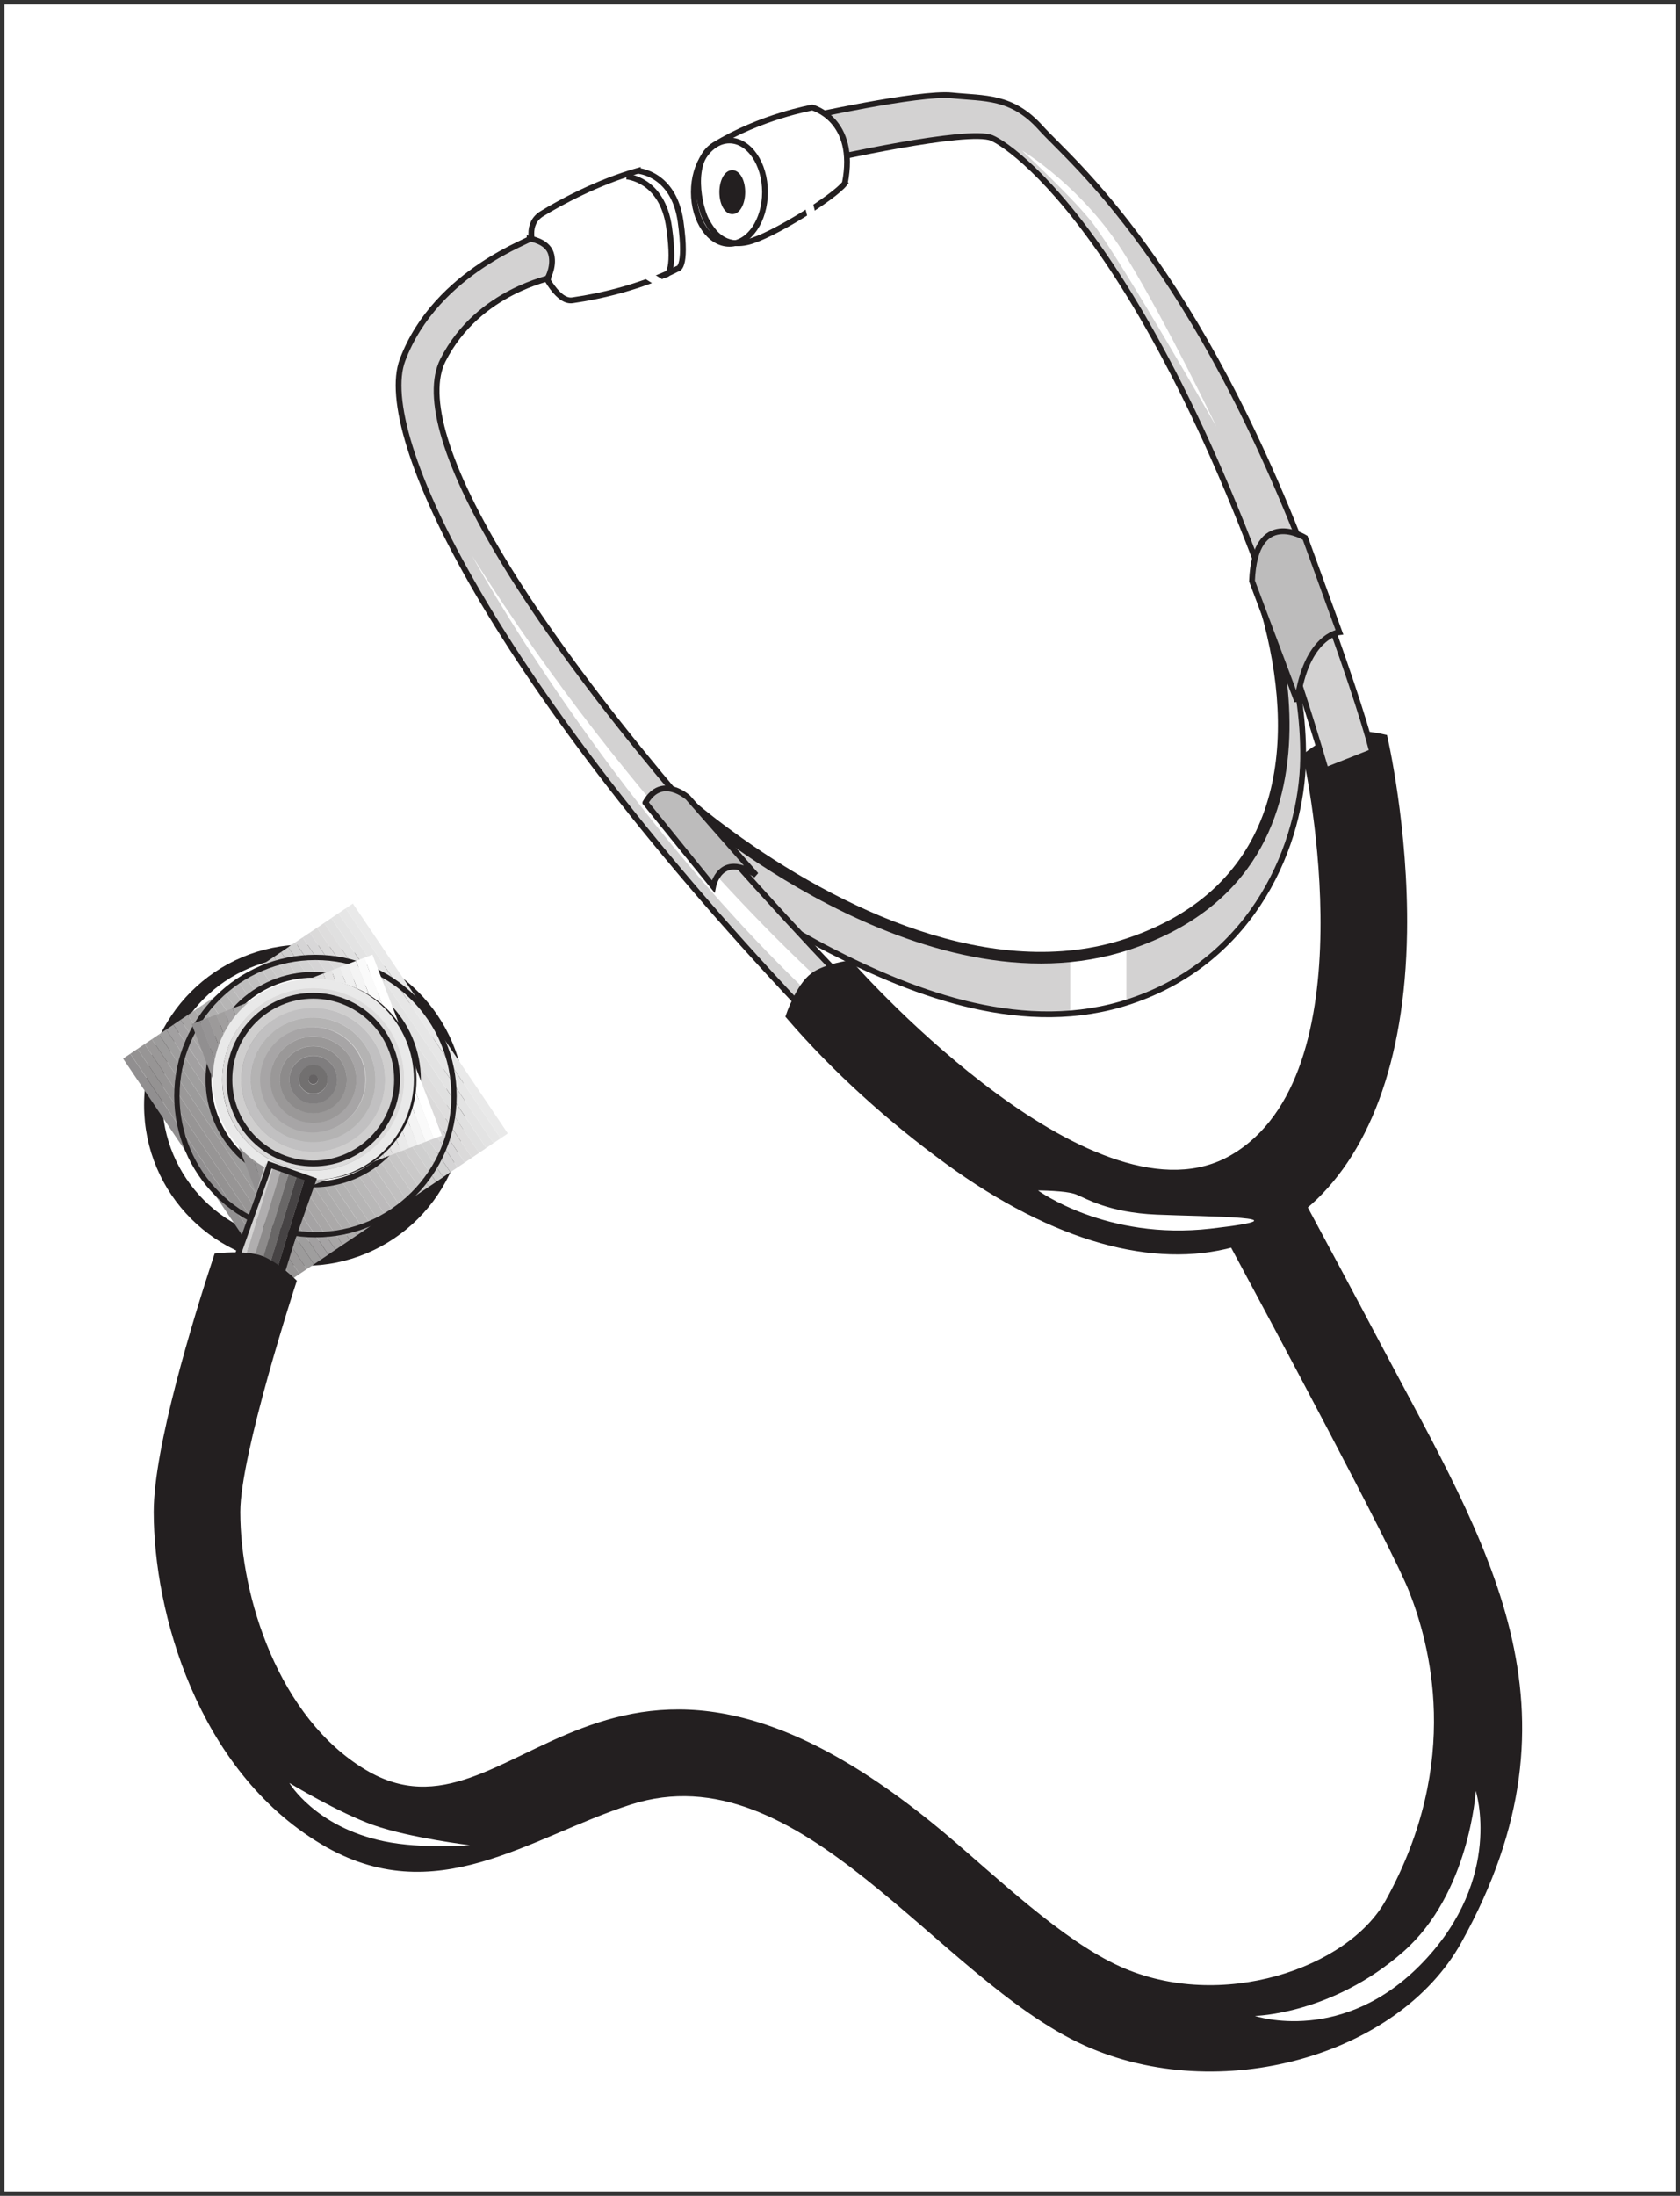 <?xml version="1.0"?>
<svg xmlns:rdf="http://www.w3.org/1999/02/22-rdf-syntax-ns#" xmlns="http://www.w3.org/2000/svg" xmlns:cc="http://creativecommons.org/ns#" xmlns:dc="http://purl.org/dc/elements/1.1/" xmlns:svg="http://www.w3.org/2000/svg" id="svg2" xml:space="preserve" viewBox="0 0 239.29 312.58" version="1.1">
  <rect x="0" y="0" width="239.29" height="312.58" fill="#333333" stroke="none"/>
  <defs id="defs6">
    <clipPath id="clipPath178" clipPathUnits="userSpaceOnUse">
      <path id="path180" d="m0.06 792h612v-792h-612v792z"/>
    </clipPath>
    <clipPath id="clipPath310" clipPathUnits="userSpaceOnUse">
      <path id="path312" d="m0.06 792h612v-792h-612v792z"/>
    </clipPath>
    <clipPath id="clipPath408" clipPathUnits="userSpaceOnUse">
      <path id="path410" d="m0.06 792h612v-792h-612v792z"/>
    </clipPath>
    <clipPath id="clipPath484" clipPathUnits="userSpaceOnUse">
      <path id="path486" d="m0.06 792h612v-792h-612v792z"/>
    </clipPath>
    <clipPath id="clipPath536" clipPathUnits="userSpaceOnUse">
      <path id="path538" d="m0.06 792h612v-792h-612v792z"/>
    </clipPath>
    <clipPath id="clipPath578" clipPathUnits="userSpaceOnUse">
      <path id="path580" d="m0.06 792h612v-792h-612v792z"/>
    </clipPath>
    <clipPath id="clipPath612" clipPathUnits="userSpaceOnUse">
      <path id="path614" d="m0.06 792h612v-792h-612v792z"/>
    </clipPath>
    <clipPath id="clipPath648" clipPathUnits="userSpaceOnUse">
      <path id="path650" d="m0.06 792h612v-792h-612v792z"/>
    </clipPath>
  </defs>
  <g id="g12" transform="matrix(1.25 0 0 -1.25 -90 620.44)">
    <path id="path160" d="m72.5 495.85h190.43v-249.06h-190.43v249.06z" fill="#fff" fill-rule="evenodd"/>
    <g id="g176" clip-path="url(#clipPath178)">
      <path id="path182" d="m150.62 404.48c18.814-14.015 33.024-18.78 46.005-16.397 12.98 2.382 17.508 8.446 20.659 17.585 3.15 9.138-1.537 22.58-1.537 22.58l1.473-0.622c0.009-0.022 3.397-8.254 3.265-17.685-0.133-9.474-5.401-22.859-19.702-27.629-11.917-3.975-24.491 0.814-34.154 5.792-9.686 4.991-16.437 10.957-16.455 10.973l0.446 5.403" fill="#d3d2d2"/>
    </g>
    <path id="path192" d="m193.95 391.2h6.401v-14.414h-6.401v14.414z" fill="#fff"/>
    <g id="g308" stroke="#231f20" stroke-miterlimit="3.864" clip-path="url(#clipPath310)">
      <path id="path314" d="m150.62 404.48c18.814-14.015 33.024-18.78 46.005-16.397 12.98 2.382 17.508 8.446 20.659 17.585 3.15 9.138-1.537 22.58-1.537 22.58l1.473-0.622c0.009-0.022 3.397-8.254 3.265-17.685-0.133-9.474-5.401-22.859-19.702-27.629-11.917-3.975-24.491 0.814-34.154 5.792-9.686 4.991-16.437 10.957-16.455 10.973l0.446 5.403z" stroke-width=".658" fill="none"/>
      <path id="path316" d="m88.747 370.49c0 9.917 8.04 17.956 17.957 17.956s17.956-8.039 17.956-17.956c0-9.918-8.039-17.957-17.956-17.957s-17.957 8.039-17.957 17.957z" stroke-width=".658" fill="#231f20"/>
      <path id="path318" d="m90.184 371.15c0 9.124 7.396 16.52 16.52 16.52s16.52-7.396 16.52-16.52-7.396-16.52-16.52-16.52-16.52 7.396-16.52 16.52z" stroke-width=".605" fill="#fff"/>
    </g>
    <path id="path328" d="m111.39 392.9 0.818 0.552 17.658-26.179-0.818-0.552" fill="#e9e9e9"/>
    <path id="path330" d="m110.57 392.35 0.818 0.551 17.658-26.179-0.818-0.552" fill="#e6e6e6"/>
    <path id="path332" d="m109.75 391.8 0.819 0.552 17.658-26.18-0.818-0.552" fill="#e3e3e3"/>
    <path id="path334" d="m108.93 391.24 0.818 0.552 17.659-26.18-0.819-0.551" fill="#e0e0e0"/>
    <path id="path336" d="m108.12 390.69 0.818 0.552 17.658-26.179-0.818-0.552" fill="#dedddd"/>
    <path id="path338" d="m107.3 390.14 0.818 0.552 17.658-26.179-0.818-0.552" fill="#dbdada"/>
    <path id="path340" d="m106.48 389.59 0.818 0.551 17.658-26.179-0.818-0.552" fill="#d8d7d8"/>
    <path id="path342" d="m105.66 389.04 0.818 0.552 17.658-26.18-0.818-0.552" fill="#d5d4d5"/>
    <path id="path344" d="m104.84 388.49 0.818 0.552 17.658-26.18-0.818-0.551" fill="#d2d2d2"/>
    <path id="path346" d="m104.03 387.93 0.818 0.552 17.658-26.179-0.818-0.552" fill="#cfcfcf"/>
    <path id="path348" d="m103.21 387.38 0.818 0.552 17.658-26.179-0.818-0.552" fill="#cdcccc"/>
    <path id="path350" d="m102.39 386.83 0.818 0.551 17.658-26.179-0.818-0.552" fill="#cac9c9"/>
    <path id="path352" d="m101.57 386.28 0.819 0.552 17.658-26.18-0.818-0.552" fill="#c7c6c6"/>
    <path id="path354" d="m100.75 385.73 0.818 0.552 17.659-26.18-0.818-0.551" fill="#c4c3c3"/>
    <path id="path356" d="m99.935 385.18 0.818 0.552 17.659-26.179-0.819-0.552" fill="#c1c0c0"/>
    <path id="path358" d="m99.117 384.62 0.818 0.552 17.658-26.179-0.818-0.552" fill="#bebdbd"/>
    <path id="path360" d="m98.299 384.07 0.818 0.552 17.658-26.179-0.818-0.552" fill="#bcbabb"/>
    <path id="path362" d="m97.481 383.52 0.818 0.551 17.658-26.179-0.818-0.552" fill="#b9b8b8"/>
    <path id="path364" d="m96.663 382.97 0.818 0.552 17.658-26.18-0.818-0.551" fill="#b6b5b5"/>
    <path id="path366" d="m95.845 382.42 0.818 0.552 17.658-26.179-0.818-0.552" fill="#b3b2b2"/>
    <path id="path368" d="m95.027 381.86 0.818 0.552 17.658-26.179-0.818-0.552" fill="#b0afaf"/>
    <path id="path370" d="m94.209 381.31 0.818 0.552 17.658-26.179-0.818-0.552" fill="#adacac"/>
    <path id="path372" d="m93.391 380.76 0.818 0.551 17.658-26.179-0.818-0.552" fill="#aba9a9"/>
    <path id="path374" d="m92.572 380.21 0.819 0.552 17.658-26.18-0.818-0.552" fill="#a8a6a6"/>
    <path id="path376" d="m91.754 379.66 0.818 0.552 17.659-26.18-0.818-0.551" fill="#a5a3a4"/>
    <path id="path378" d="m90.936 379.1 0.818 0.552 17.659-26.179-0.819-0.552" fill="#a2a0a1"/>
    <path id="path380" d="m90.118 378.55 0.818 0.552 17.658-26.179-0.818-0.552" fill="#9f9e9e"/>
    <path id="path382" d="m89.3 378 0.818 0.551 17.658-26.179-0.818-0.552" fill="#9c9b9b"/>
    <path id="path384" d="m88.482 377.45 0.818 0.552 17.658-26.18-0.818-0.552" fill="#9a9898"/>
    <path id="path386" d="m87.664 376.9 0.818 0.552 17.658-26.18-0.818-0.551" fill="#979595"/>
    <path id="path388" d="m86.846 376.35 0.818 0.552 17.658-26.179-0.818-0.552" fill="#949292"/>
    <path id="path390" d="m86.028 375.79 0.818 0.552 17.658-26.179-0.818-0.552" fill="#918f90"/>
    <g id="g406" stroke="#231f20" stroke-miterlimit="3.864" clip-path="url(#clipPath408)">
      <path id="path412" d="m92.157 371.53c0 8.719 7.068 15.788 15.788 15.788s15.789-7.069 15.789-15.788c0-8.72-7.069-15.789-15.789-15.789s-15.788 7.069-15.788 15.789z" stroke-width=".605" fill="none"/>
      <path id="path414" d="m95.753 373.4c0 6.593 5.344 11.938 11.937 11.938s11.938-5.345 11.938-11.938c0-6.592-5.345-11.937-11.938-11.937s-11.937 5.345-11.937 11.937z" stroke-width=".658" fill="#fff"/>
    </g>
    <path id="path424" d="m102.69 359.48-0.937-0.36-7.909 20.603 0.937 0.36" fill="#918f90"/>
    <path id="path426" d="m103.62 359.84-0.936-0.359-7.909 20.603 0.936 0.359" fill="#969495"/>
    <path id="path428" d="m104.56 360.2-0.937-0.36-7.909 20.603 0.937 0.36" fill="#9c9a9a"/>
    <path id="path430" d="m105.5 360.56-0.936-0.359-7.909 20.603 0.936 0.36" fill="#a19f9f"/>
    <path id="path432" d="m106.43 360.92-0.937-0.36-7.909 20.604 0.937 0.359" fill="#a6a4a5"/>
    <path id="path434" d="m107.37 361.28-0.936-0.359-7.909 20.603 0.937 0.359" fill="#abaaaa"/>
    <path id="path436" d="m108.31 361.64-0.937-0.36-7.908 20.603 0.936 0.36" fill="#b0afaf"/>
    <path id="path438" d="m109.24 362-0.936-0.359-7.909 20.603 0.937 0.36" fill="#b6b4b5"/>
    <path id="path440" d="m110.18 362.36-0.937-0.36-7.908 20.604 0.936 0.359" fill="#bbbaba"/>
    <path id="path442" d="m111.12 362.72-0.936-0.359-7.909 20.603 0.937 0.36" fill="#c0bfbf"/>
    <path id="path444" d="m112.05 363.08-0.937-0.36-7.908 20.604 0.936 0.359" fill="#c5c4c5"/>
    <path id="path446" d="m112.99 363.44-0.937-0.359-7.909 20.603 0.937 0.36" fill="#cbcaca"/>
    <path id="path448" d="m113.92 363.8-0.936-0.36-7.909 20.604 0.936 0.359" fill="#d0cfcf"/>
    <path id="path450" d="m114.86 364.16-0.937-0.359-7.909 20.603 0.937 0.36" fill="#d5d4d5"/>
    <path id="path452" d="m115.8 364.52-0.936-0.36-7.909 20.604 0.936 0.359" fill="#dadada"/>
    <path id="path454" d="m116.74 364.88-0.937-0.359-7.909 20.603 0.937 0.36" fill="#e0dfdf"/>
    <path id="path456" d="m117.67 365.24-0.936-0.36-7.909 20.604 0.936 0.359" fill="#e5e4e4"/>
    <path id="path458" d="m118.61 365.6-0.937-0.359-7.909 20.603 0.937 0.36" fill="#eaeaea"/>
    <path id="path460" d="m119.54 365.96-0.936-0.36-7.909 20.604 0.937 0.359" fill="#efefef"/>
    <path id="path462" d="m120.48 366.32-0.937-0.359-7.908 20.603 0.936 0.36" fill="#f4f4f4"/>
    <path id="path464" d="m121.42 366.68-0.937-0.36-7.909 20.604 0.937 0.359" fill="#fafafa"/>
    <path id="path466" d="m122.35 367.03-0.936-0.359-7.909 20.603 0.936 0.36" fill="#fff"/>
    <g id="g482" clip-path="url(#clipPath484)">
      <path id="path488" d="m97.068 373.38c0 6.093 4.939 11.031 11.031 11.031 6.093 0 11.032-4.938 11.032-11.031 0-6.092-4.939-11.031-11.032-11.031-6.092 0-11.031 4.939-11.031 11.031z" stroke="#231f20" stroke-miterlimit="3.864" stroke-width=".658" fill="none"/>
    </g>
    <path id="path498" d="m119.16 373.44c0 6.323-5.132 11.455-11.455 11.455s-11.455-5.132-11.455-11.455 5.132-11.455 11.455-11.455 11.455 5.132 11.455 11.455m-1.101-0.039c0-5.721-4.644-10.364-10.364-10.364-5.721 0-10.364 4.643-10.364 10.364s4.643 10.364 10.364 10.364c5.72 0 10.364-4.643 10.364-10.364" fill="#e9e9e9"/>
    <path id="path500" d="m118.06 373.44c0 5.721-4.643 10.364-10.364 10.364s-10.364-4.643-10.364-10.364 4.643-10.364 10.364-10.364 10.364 4.643 10.364 10.364m-1.101-0.039c0-5.119-4.155-9.273-9.273-9.273-5.119 0-9.273 4.154-9.273 9.273s4.154 9.273 9.273 9.273c5.118 0 9.273-4.154 9.273-9.273" fill="#dcdbdb"/>
    <path id="path502" d="m116.97 373.38c0 5.119-4.154 9.273-9.273 9.273s-9.273-4.154-9.273-9.273 4.154-9.273 9.273-9.273 9.273 4.154 9.273 9.273m-1.101 0.021c0-4.516-3.666-8.182-8.182-8.182-4.517 0-8.183 3.666-8.183 8.182 0 4.517 3.666 8.182 8.183 8.182 4.516 0 8.182-3.665 8.182-8.182" fill="#cfcece"/>
    <path id="path504" d="m115.88 373.38c0 4.517-3.666 8.182-8.182 8.182-4.517 0-8.182-3.665-8.182-8.182 0-4.516 3.665-8.182 8.182-8.182 4.516 0 8.182 3.666 8.182 8.182m-1.101 0.021c0-3.914-3.177-7.091-7.091-7.091-3.915 0-7.092 3.177-7.092 7.091s3.177 7.091 7.092 7.091c3.914 0 7.091-3.177 7.091-7.091" fill="#c1c0c1"/>
    <path id="path506" d="m114.79 373.38c0 3.914-3.177 7.091-7.091 7.091s-7.091-3.177-7.091-7.091 3.177-7.091 7.091-7.091 7.091 3.177 7.091 7.091m-1.101 0.021c0-3.312-2.688-6-6-6-3.313 0-6.001 2.688-6.001 6s2.688 6 6.001 6c3.312 0 6-2.688 6-6" fill="#b4b3b3"/>
    <path id="path508" d="m113.64 373.38c0 3.312-2.688 6-6 6s-6-2.688-6-6 2.688-6 6-6 6 2.688 6 6m-1.041 0.021c0-2.71-2.2-4.909-4.909-4.909-2.71 0-4.91 2.199-4.91 4.909s2.2 4.909 4.91 4.909c2.709 0 4.909-2.199 4.909-4.909" fill="#a7a5a6"/>
    <path id="path510" d="m112.61 373.38c0 2.71-2.199 4.909-4.909 4.909s-4.909-2.199-4.909-4.909 2.199-4.909 4.909-4.909 4.909 2.199 4.909 4.909m-1.101 0.021c0-2.108-1.711-3.818-3.818-3.818-2.108 0-3.819 1.71-3.819 3.818s1.711 3.818 3.819 3.818c2.107 0 3.818-1.71 3.818-3.818" fill="#9a9898"/>
    <path id="path512" d="m111.52 373.38c0 2.108-1.71 3.818-3.818 3.818s-3.818-1.71-3.818-3.818 1.71-3.818 3.818-3.818 3.818 1.71 3.818 3.818m-1.101 0.021c0-1.505-1.222-2.727-2.727-2.727-1.506 0-2.728 1.222-2.728 2.727 0 1.506 1.222 2.727 2.728 2.727 1.505 0 2.727-1.221 2.727-2.727" fill="#8d8b8b"/>
    <path id="path514" d="m110.43 373.38c0 1.506-1.222 2.727-2.727 2.727-1.506 0-2.727-1.221-2.727-2.727 0-1.505 1.221-2.727 2.727-2.727 1.505 0 2.727 1.222 2.727 2.727m-1.101 0.021c0-0.903-0.733-1.636-1.636-1.636-0.904 0-1.637 0.733-1.637 1.636s0.733 1.637 1.637 1.637c0.903 0 1.636-0.734 1.636-1.637" fill="#7f7d7e"/>
    <path id="path516" d="m109.34 373.44c0 0.903-0.733 1.636-1.636 1.636s-1.636-0.733-1.636-1.636 0.733-1.636 1.636-1.636 1.636 0.733 1.636 1.636m-1.101-0.039c0-0.301-0.244-0.545-0.545-0.545-0.302 0-0.546 0.244-0.546 0.545s0.244 0.546 0.546 0.546c0.301 0 0.545-0.245 0.545-0.546" fill="#727070"/>
    <path id="path518" d="m108.24 373.44c0 0.301-0.244 0.546-0.545 0.546s-0.545-0.245-0.545-0.546 0.244-0.545 0.545-0.545 0.545 0.244 0.545 0.545" fill="#656263"/>
    <g id="g534" clip-path="url(#clipPath536)">
      <path id="path540" d="m98.14 373.4c0 5.275 4.276 9.55 9.55 9.55 5.275 0 9.55-4.275 9.55-9.55 0-5.274-4.275-9.55-9.55-9.55-5.274 0-9.55 4.276-9.55 9.55z" stroke="#231f20" stroke-miterlimit="3.864" stroke-width=".658" fill="none"/>
    </g>
    <path id="path550" d="m106.84 362.46 0.919-0.281-3.47-11.351-0.92 0.281" fill="#231f20"/>
    <path id="path552" d="m105.92 362.74 0.919-0.281-3.471-11.351-0.919 0.281" fill="#464344"/>
    <path id="path554" d="m105 363.02 0.919-0.281-3.471-11.351-0.919 0.281" fill="#696767"/>
    <path id="path556" d="m104.08 363.3 0.92-0.281-3.471-11.351-0.919 0.281" fill="#8d8b8b"/>
    <path id="path558" d="m103.16 363.58 0.919-0.281-3.47-11.351-0.919 0.281" fill="#b0aeaf"/>
    <path id="path560" d="m102.25 363.86 0.919-0.281-3.47-11.351-0.919 0.281" fill="#d3d2d2"/>
    <g id="g576" clip-path="url(#clipPath578)">
      <path id="path582" d="m107.69 361.95-3.892-10.978-4.958 1.758 3.892 10.978 4.958-1.758z" stroke="#231f20" stroke-miterlimit="3.864" stroke-width=".658" fill="none"/>
      <path id="path584" d="m144.68 476.9s4.096-0.259 4.873-5.779-0.389-5.39-0.389-5.39-4.615-2.531-11.946-3.578c-1.813-0.259-3.577 3.497-4.095 5.002s-1.247 3.707 0.647 4.872c1.894 1.166 6.297 3.578 10.91 4.873" fill="#fff"/>
    </g>
    <path id="path594" d="m143.39 476.25s4.074-0.259 4.851-5.779c0.777-5.519-0.388-5.39-0.388-5.39" stroke="#231f20" stroke-miterlimit="3.864" stroke-width=".658" fill="none"/>
    <g id="g610" clip-path="url(#clipPath612)">
      <path id="path616" d="m144.68 476.9s4.096-0.259 4.873-5.779-0.389-5.39-0.389-5.39-4.615-2.531-11.946-3.578c-1.813-0.259-3.577 3.497-4.095 5.002s-1.247 3.707 0.647 4.872c1.894 1.166 6.297 3.578 10.91 4.873z" stroke="#231f20" stroke-miterlimit="3.864" stroke-width=".658" fill="none"/>
      <path id="path618" d="m215.66 430.93c0.009-0.022 3.407-8.254 3.274-17.685-0.133-9.474-3.848-20.25-18.149-25.021-11.917-3.975-24.656 0.113-34.319 5.091-9.686 4.99-16.437 10.956-16.455 10.972l0.896 0.98s1.658-1.464 4.505-3.542c12.058-8.802 29.697-17.338 44.942-12.253 17.282 5.765 19.456 21.219 15.697 35.82-0.81 3.143-1.634 5.142-1.634 5.142l1.243 0.496" fill="#231f20"/>
      <path id="path620" d="m132.35 469.18c0.858 0-10.651-3.577-14.488-13.84-3.166-8.469 10.33-36.866 46.897-75.245l3.122 4.912c-36.567 38.38-49.501 62.272-45.405 70.333 4.095 8.062 12.804 9.357 11.946 9.357 0 0 0.809 1.473 0.34 2.848-0.47 1.376-2.412 1.635-2.412 1.635" fill="#d3d2d2"/>
    </g>
    <path id="path630" d="m125.79 433.06s15.084-27.687 38.651-50.099l1.14 1.611s-21.271 18.976-39.791 48.488" fill="#fff"/>
    <g id="g646" clip-path="url(#clipPath648)">
      <path id="path652" d="m132.35 469.18c0.858 0-10.651-3.577-14.488-13.84-3.166-8.469 10.33-36.866 46.897-75.245l3.122 4.912c-36.567 38.38-49.501 62.272-45.405 70.333 4.095 8.062 12.804 9.357 11.946 9.357 0 0 0.809 1.473 0.34 2.848-0.47 1.376-2.412 1.635-2.412 1.635z" stroke="#231f20" stroke-miterlimit="3.864" stroke-width=".658" fill="none"/>
      <path id="path654" d="m105.45 350.41c-0.138-0.419-6.398-19.599-6.398-26.231 0-9.745 4.401-23.665 14.452-29.665 17.38-10.376 27.174 25.445 66.101-7.329 5.66-4.765 13.187-12.06 19.886-15.082 11.654-5.257 26.32-0.202 30.68 7.648 8.905 16.032 4.976 29.675 2.719 35.434-1.978 5.045-15.802 30.848-20.437 39.46-8.872-2.423-20.141 0.462-32.479 9.442-6.501 4.732-12.853 10.436-18.112 16.553 0 0 1.109 3.364 2.803 4.616 1.379 1.019 4.171 1.394 4.171 1.394 1.538-1.785 28.075-31.159 43.613-22.122 16.07 9.345 8.733 44.122 8.352 45.762 0 0 2.535 2.031 4.484 2.41 1.721 0.335 4.484-0.327 4.484-0.327s2.412-10.355 2.23-22.216c-0.226-14.761-4.44-25.421-11.39-31.24 1.867-3.469 5.167-9.619 8.602-16.114 11.974-22.637 23.793-40.903 9.009-67.522-7.074-12.736-27.267-18.449-42.515-11.57-16.683 7.527-32.28 33.746-51.923 27.447-11.634-3.731-22.192-12.194-34.997-4.549-14.029 8.374-18.939 26.272-18.939 37.57 0 7.24 4.442 21.782 6.861 29.115 0 0 3.202 0.393 5.056-0.288 1.651-0.606 3.687-2.596 3.687-2.596z" stroke="#231f20" stroke-miterlimit="3.864" stroke-width=".658" fill="#231f20"/>
      <path id="path656" d="m104.97 293.3s2.938-4.991 10.75-6.63c4.348-0.912 9.837-0.456 9.837-0.456s-6.851 0.835-10.978 2.281c-3.954 1.386-9.609 4.805-9.609 4.805" fill="#fff"/>
      <path id="path658" d="m231.92 274.1c7.542 6.63 8.241 18.292 8.241 18.292s3.18-9.837-5.959-19.446-19.205-6.173-19.205-6.173 8.769 0.159 16.923 7.327" fill="#fff"/>
      <path id="path660" d="m190.28 360.78s7.784-5.717 19.674-4.349-0.684 1.355-6.172 1.597c-5.489 0.242-8.013 1.839-9.153 2.295-1.141 0.457-4.349 0.457-4.349 0.457" fill="#fff"/>
      <path id="path662" d="m145.54 404.94 7.721-9.534s0.777 4.035 4.889 1.294l-7.756 8.821s-2.995 2.707-4.854-0.581z" stroke="#231f20" stroke-miterlimit="3.864" stroke-width=".658" fill="#bdbcbc"/>
      <path id="path664" d="m228.36 410.73-5.279-2.09c-17.077 57.998-35.349 70.834-38.052 71.992-2.704 1.159-18.977-2.523-18.977-2.523l-2.513 4.823s13.215 2.943 16.931 2.557 6.806 0 10.135-3.716c3.33-3.716 17.761-15.232 31.179-51.45 3.386-9.138 5.616-15.864 6.576-19.593z" stroke="#231f20" stroke-miterlimit="3.864" stroke-width=".658" fill="#d3d2d2"/>
      <path id="path666" d="m219.81 416.49c1.021 7.46 4.808 7.869 4.808 7.869l-3.9 10.748s-5.715 3.56-6.055-4.92l5.147-13.697z" stroke="#231f20" stroke-miterlimit="3.864" stroke-width=".658" fill="#bdbcbc"/>
      <path id="path668" d="m188.47 479.2s7.022-4.155 11.877-12.125c4.854-7.97 10.25-19.304 10.25-19.304s-10.534 18.425-14.021 23.075c-2.032 2.709-8.106 8.354-8.106 8.354" fill="#fff"/>
      <path id="path670" d="m168.27 475.48c-1.166-1.554-8.32-6.038-11.04-6.685-2.719-0.648-3.966 1.036-4.743 2.46-0.777 1.425-2.027 6.774 0.907 8.579 5.261 3.238 11.169 4.274 11.169 4.274s5.131-1.344 3.707-8.628" fill="#fff"/>
    </g>
    <path id="path680" d="m151.06 474.47c0 3.25 1.815 5.884 4.055 5.884 2.239 0 4.055-2.634 4.055-5.884 0-3.249-1.816-5.884-4.055-5.884-2.24 0-4.055 2.635-4.055 5.884z" stroke="#231f20" stroke-miterlimit="3.864" stroke-width=".658" fill="none"/>
    <path id="path702" d="m168.27 475.48c-1.166-1.554-8.32-6.038-11.04-6.685-2.719-0.648-3.966 1.036-4.743 2.46-0.777 1.425-2.027 6.774 0.907 8.579 5.261 3.238 11.169 4.274 11.169 4.274s5.131-1.344 3.707-8.628z" stroke="#231f20" stroke-miterlimit="3.864" stroke-width=".658" fill="none"/>
    <path id="path704" d="m154.3 474.47c0 1.203 0.511 2.178 1.142 2.178 0.63 0 1.141-0.975 1.141-2.178 0-1.202-0.511-2.177-1.141-2.177-0.631 0-1.142 0.975-1.142 2.177z" stroke="#231f20" stroke-miterlimit="3.864" stroke-width=".658" fill="#231f20"/>
    <path id="path706" d="m163 477.8 6.864-27.908-26.838 16.852" stroke="#fff" stroke-miterlimit="3.864" stroke-width=".986" fill="none"/>
  </g>
</svg>
